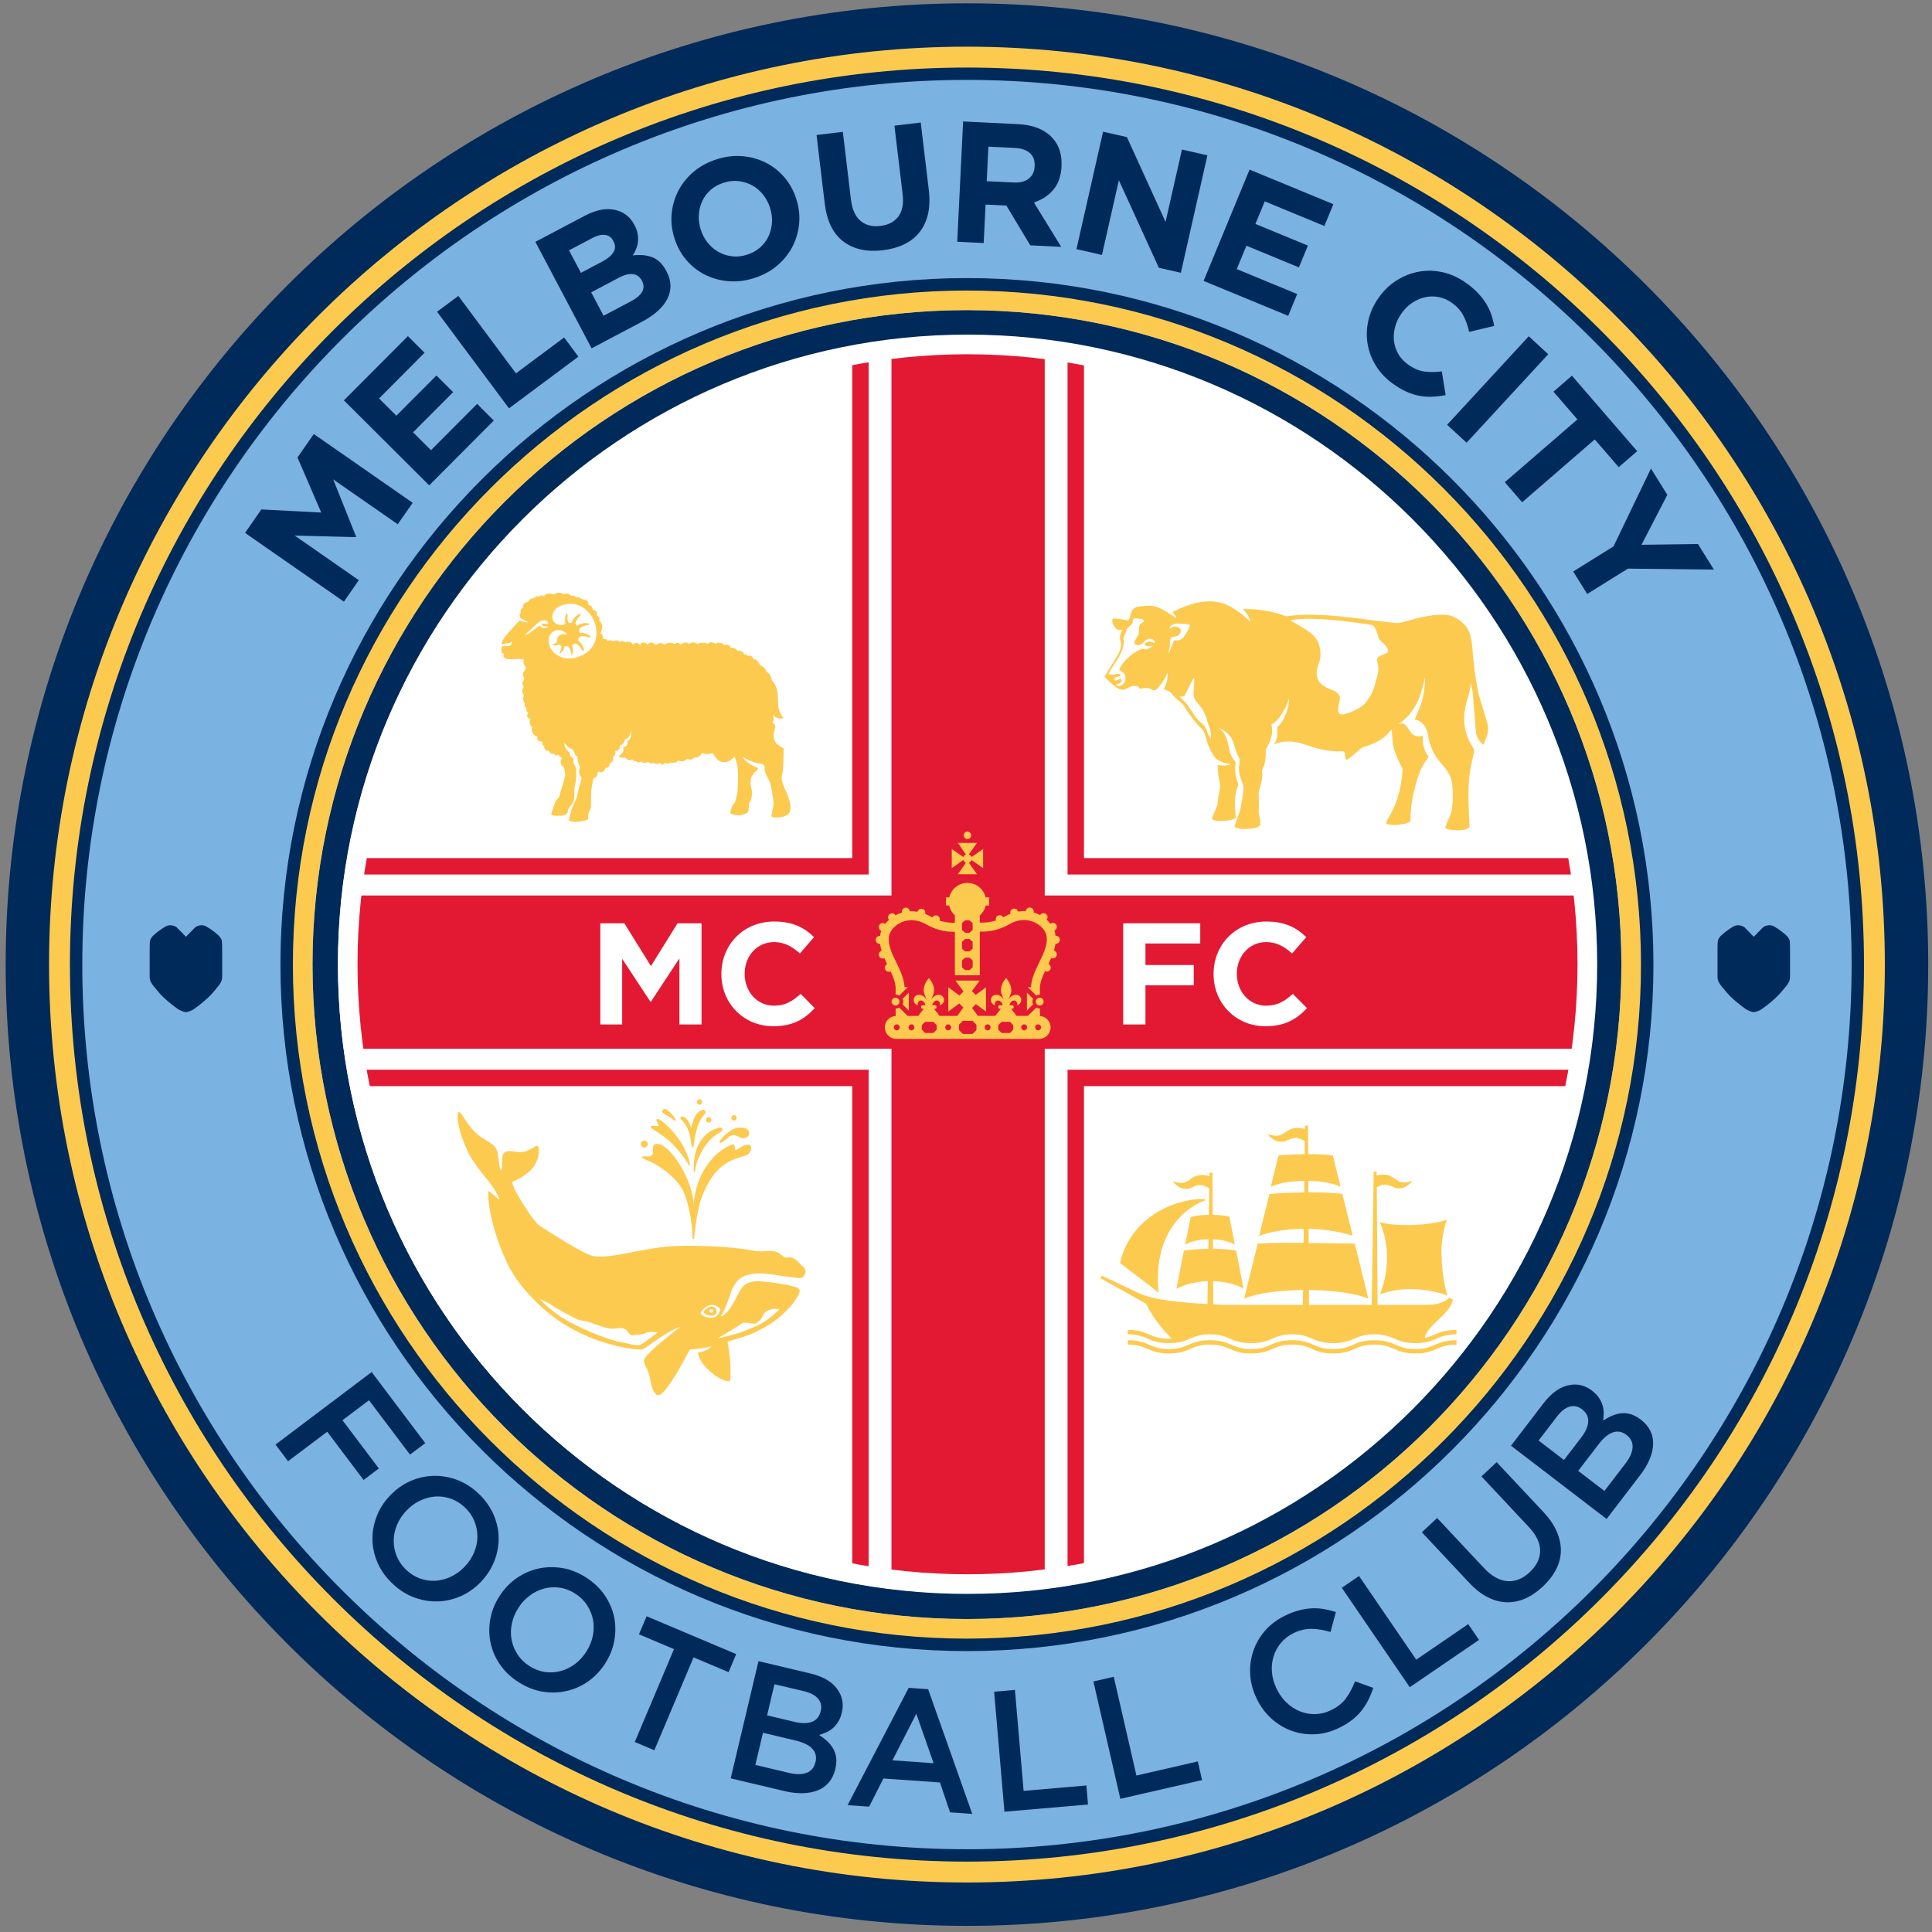 <svg height="316.228" viewBox="0 0 200 199.998" width="316.228" xmlns="http://www.w3.org/2000/svg" xmlns:xlink="http://www.w3.org/1999/xlink"><rect x="0" y="0" width="200" height="199.998" fill="#808080" stroke="none"/><clipPath id="a"><path d="m307.021 482.429h84.728v84.727h-84.728z"/></clipPath><g clip-path="url(#a)" transform="matrix(2.349 0 0 -2.349 -720.606 1332.589)"><path d="m0 0c0 22.583 18.307 40.89 40.89 40.89s40.889-18.307 40.889-40.89-18.306-40.889-40.889-40.889-40.89 18.306-40.89 40.889" fill="#7ab2e1" transform="translate(308.495 524.792)"/><path d="m0 0c-21.734 0-39.416-17.682-39.416-39.415 0-21.734 17.682-39.415 39.416-39.415 21.733 0 39.415 17.681 39.415 39.415 0 21.733-17.682 39.415-39.415 39.415m0-81.778c-23.36 0-42.364 19.004-42.364 42.363s19.004 42.363 42.364 42.363c23.359 0 42.363-19.004 42.363-42.363s-19.004-42.363-42.363-42.363" fill="#002a5a" transform="translate(349.385 564.207)"/><path d="m0 0c0 15.558 12.613 28.17 28.169 28.17 15.558 0 28.17-12.612 28.17-28.17 0-15.557-12.612-28.169-28.17-28.169-15.556 0-28.169 12.612-28.169 28.169" fill="#fff" fill-rule="evenodd" transform="translate(321.215 524.792)"/><path d="m0 0h-24.17v24.431h-6.754v-24.431h-24.05v-6.754h24.05v-23.433h6.754v23.433h24.17z" fill="#e31934" transform="translate(376.982 527.837)"/><path d="m0 0h-22.796v23.265h.724v-22.542l22.072 0z" fill="#e31934" transform="translate(376.614 528.762)"/><path d="m0 0h-22.473v.723h21.75v22.542h.723z" fill="#e31934" transform="translate(345.052 528.762)"/><path d="m0 0h-.723v22.528h22.916v-.723h-22.193z" fill="#e31934" transform="translate(354.541 497.63)"/><path d="m0 0h-.723v21.805h-21.992v.723h22.715z" fill="#e31934" transform="translate(345.052 497.63)"/><path d="m0 0c0-1.281.975-2.294 2.288-2.294.86 0 1.37.306 1.829.797l-.625.63c-.35-.318-.663-.522-1.173-.522-.764 0-1.293.637-1.293 1.402v.012c0 .765.541 1.389 1.293 1.389.447 0 .797-.191 1.141-.503l.624.72c-.414.408-.917.688-1.758.688-1.37 0-2.326-1.038-2.326-2.306zm-3.983 2.243h3.396v-.892h-2.415v-.949h2.129v-.893h-2.129v-1.727h-.981zm-17.708-2.243c0-1.281.975-2.294 2.287-2.294.861 0 1.371.306 1.829.797l-.624.63c-.351-.318-.663-.522-1.173-.522-.764 0-1.293.637-1.293 1.402v.012c0 .765.541 1.389 1.293 1.389.446 0 .797-.191 1.141-.503l.624.72c-.414.408-.917.688-1.759.688-1.369 0-2.325-1.038-2.325-2.306v-.013m-5.335 2.243h1.059l1.172-1.886 1.173 1.886h1.057v-4.461h-.975v2.913l-1.255-1.906h-.025l-1.243 1.887v-2.894h-.963z" fill="#fff" transform="translate(360.253 524.37)"/><path d="m0 0c-15.283 0-27.716-12.434-27.716-27.716 0-15.283 12.433-27.717 27.716-27.717s27.716 12.434 27.716 27.717c0 15.282-12.433 27.716-27.716 27.716m0-56.557c-15.902 0-28.84 12.938-28.84 28.841 0 15.902 12.938 28.84 28.84 28.84s28.839-12.938 28.839-28.84c0-15.903-12.937-28.841-28.839-28.841" fill="#002a5a" transform="translate(349.385 552.509)"/><path d="m0 0c-14.824 0-26.883-12.059-26.883-26.883 0-14.823 12.059-26.883 26.883-26.883 14.823 0 26.882 12.06 26.882 26.883 0 14.824-12.059 26.883-26.882 26.883m0-54.631c-15.3 0-27.749 12.447-27.749 27.748 0 15.3 12.449 27.749 27.749 27.749s27.749-12.449 27.749-27.749c0-15.301-12.449-27.748-27.749-27.748" fill="#fff" transform="translate(349.41 551.689)"/><path d="m0 0c-15.904 0-28.842-12.939-28.842-28.843s12.938-28.842 28.842-28.842 28.842 12.938 28.842 28.842-12.938 28.843-28.842 28.843m0-58.6c-16.408 0-29.756 13.349-29.756 29.757s13.348 29.757 29.756 29.757 29.757-13.349 29.757-29.757-13.349-29.757-29.757-29.757" fill="#fdca50" transform="translate(349.384 553.635)"/><path d="m0 0c-21.498 0-38.987-17.49-38.987-38.987 0-21.499 17.489-38.988 38.987-38.988s38.987 17.489 38.987 38.988c0 21.497-17.489 38.987-38.987 38.987m0-78.525c-21.801 0-39.537 17.737-39.537 39.538s17.736 39.537 39.537 39.537 39.536-17.736 39.536-39.537-17.735-39.538-39.536-39.538" fill="#002a5a" transform="translate(349.385 563.78)"/><path d="m0 0c-16.379 0-29.705-13.326-29.705-29.706 0-16.379 13.326-29.704 29.705-29.704s29.705 13.325 29.705 29.704c0 16.38-13.326 29.706-29.705 29.706m0-59.959c-16.682 0-30.254 13.572-30.254 30.253 0 16.683 13.572 30.255 30.254 30.255s30.254-13.572 30.254-30.255c0-16.681-13.572-30.253-30.254-30.253" fill="#002a5a" transform="translate(349.384 554.497)"/><path d="m0 0c-21.798 0-39.532-17.734-39.532-39.532s17.734-39.532 39.532-39.532 39.532 17.734 39.532 39.532-17.734 39.532-39.532 39.532m0-79.984c-22.305 0-40.452 18.147-40.452 40.452s18.147 40.452 40.452 40.452 40.451-18.147 40.451-40.452-18.146-40.452-40.451-40.452" fill="#fdca50" transform="translate(349.385 564.324)"/><path d="m0 0c.128-.348-.018-.659-.11-1.025-.092-.365-.275-.603-.403-.768-.127-.164-.521-.395-.896-.495-.395-.106-.311.239-.311.239s.02.146.045.273c.028.136.069.286-.091.421-.119.1-.277.142-.375.184-.274.117-.475.273-.524.59-.024.154.024.375.121.61.062.146.047.466.013.609-.083.347-.226.501-.464.684s-.841.512-.841.512.433.149 1.96.012c.704-.063 1.684-.219 1.684-.219s.146-.121.255-.577c.026-.104.339-.282.412-.52.074-.237-.603-.182-.475-.53m-7.345-3.418c-.014.049-.145.319-.145.319s-.023.248-.335.475c-.176.128-.516.745-.629.845-.114.098-.268.268-.268.268s.105-.039.222.007c.211.418.368.747.432.829.04-.397-.137-.785.097-1.065.309-.37.399-.539.473-.836.074-.296.209-.417.153-.842m-1.666 4.254c-.089-.3-.2-.481-.2-.481s.077.276.08.485c.005.2.046.253.046.253s.195.028.258.053c.101.039.135.098.151.137.017.039.046.154-.025.203-.026.018-.085.069-.184.078-.116.011-.276-.098-.276-.098.033.177.243.229.301.229.059 0 .601-.006.601-.071 0-.125-.235-.539-.402-.637-.168-.098-.286.067-.35-.151m-.849.017c-.15.071-.22.045-.269.029-.047-.017-.102-.063-.133-.104-.013-.017.089-.081.154-.087.045-.004.096.013.129.024.032.011.056-.009.056-.009-.002-.012.013-.033-.099-.085-.061-.028-.18-.108-.301-.04-.032.019-.275-.105-.333-.14-.222-.137-.496-.403-.564-.512-.001-.002.001.002.002.004-.074-.104-.131-.195-.143-.249-.015-.063.211-.151.236-.227.088-.261-.006-.484-.278-.515-.022-.003-.071.025-.13.066.101-.002.303.084.262.213-.037.119-.317-.174-.306.055.004.068.294.089.272.133-.021.043-.057.063-.077.066-.147.02-.202-.05-.326-.027-.067.013-.113.017-.145.015.117.232.457.744.473.773.374.683.096.697.254.968.031.054.057.162.086.222.077.164.183.155.246.272.024.044.01.138.036.181.055.096.216.015.312.025.096.011.156-.045.166-.091.01-.044-.055-.065-.141-.121-.085-.055-.085-.246-.085-.357s-.01-.116-.066-.217c-.033-.059-.067-.092-.109-.173-.091-.244.192-.215.244-.181.051.034.094.054.141.11.046.056.105.103.159.123s.08.032.154.023c.075-.009.154-.042.178-.122.015-.055-.015-.065-.055-.045m14.669-3.396c-.097.35-.329 1.025-.375 1.272-.289 1.542-.179 2.053-.372 2.573-.086.231-.331.521-.621.648-.065.039-.123.065-.167.079-.57.191-1.711-.147-1.944-.217-.388-.117-.408-.108-.834-.059-.74.084-1.922.263-2.722.305-.946.051-1.242.026-1.786-.042-.646.238-1.232.33-1.887.314-.042-.002.262-.262.313-.543-.045-.001-.345.34-.719.552-.451.3-1.196.625-2.689-.119-.068-.033.192-.238.121-.277-.028.018-.355.234-.382.252-.297.192-.575.333-1.007.274-.281-.038-.542.028-.624-.463-.009-.054-.041-.106-.086-.171-.148.024-.516.083-.577.083-.076 0-.162.017-.119-.17s.179-.315.255-.332c.054-.012.136.001.181.01-.008-.015-.015-.028-.023-.044-.228-.461.114-.446-.128-.97-.107-.23-.657-1.038-.626-1.069.121-.121.246-.268.447-.411.135-.094.195-.16.382-.149.116.007.239.128.406.159.093.006.25.038.3-.113.015-.046.303.125.575-.062.096-.066.2.046.297.161.16.188.273.378.35.596.01.03.061-.361-.153-.712.126-.078.269-.104.332-.186.276-.364.396-.285.642-.695.113-.189.463-.666.693-.87.177-.157.136-.391.366-.902.085-.191.195-.353.281-.429.011-.01.227-.189.66-.23-.211-.116-.607-.023-.605-.049.014-.188.021-.49.085-.707.086-.295-.074-.602-.086-1.003-.003-.078-.252-.61-.245-.64.042-.195 1.06-.096 1.047.052-.115 1.305.112 1.229.103 1.475-.092.276-.159.453-.109.968-.477.477-.118.99-.756 1.518.817-.408.603-.807.892-1.3.111-.188-.036-.351.025-.701.04-.235.152-.448.181-.568.038-.162-.081-.762-.149-1.119-.059-.121-.167-.41-.24-.665.081-.213 1.084-.116 1.128.049.051.191-.098.449-.06.725.015.112-.026.713.017.833.186.533.124.745.124.807 0 .179.187.205.165.968.094.174.381.589.248 1.109.323.102.763.916.773 1.174.034-.272-.133-.968-.511-1.293.003-.37.018-.531-.153-.765 1.132.442 1.54-.366 3.046-.303.177-.044.019-.27.169-.382.426.277.54.515.775.583.8.229 1.029.57 1.204.765.064-.612-.051-.701.484-1.748-.115-1.563-.589-1.973-.729-2.382.006-.121.768-.117 1.074.068-.013.664.121 1.248.261 1.746.23.817.475.953.534 1.099.017.042-.17.155-.242.58-.02.117-.009.24-.014.376-.117-.08-.303-.063-.452.051-.176.136-.225.516-.553.469-.001-.001-.001 0-.002 0-.031-.009-.062-.019-.093-.029.053.034.106.068.161.1.104.077.399.32.63.733.276.495.408 1.251.408 1.251s.047-.713-.281-1.48c-.125-.293-.163-.372-.172-.39.307-.065.448-.31.47-.35.17-.315.061-.365.264-.893.255-.664.638-.794.842-1.302.153-.383.113-1.257.034-1.561-.051-.195-.196-.4-.264-.672.013-.108.953-.21 1.072.051-.051.93-.063 1.39-.034 1.927.042.808.299 1.388.213 1.514-.766 1.114-.262 2.104-.179 2.514.025.126.046.246.065.363.036-.165.064-.312.074-.421.049-.523.11-1.403.141-1.737s.329-.56.329-.56.105.242.17.459.057.301-.039.65" fill="#fdca50" transform="translate(367.466 538.126)"/><g fill="#002a5a"><path d="m0 0 .719 1.033 2.639-.137-1.046 2.428.719 1.033 4.357-3.032-.658-.945-2.845 1.978 1.008-2.521-.017-.024-2.687.068 2.826-1.966-.658-.946z" transform="translate(317.57 543.817)"/><path d="m0 0 2.821 2.83.735-.733-2.007-2.014.763-.76 1.766 1.772.736-.733-1.766-1.772.789-.787 2.034 2.041.735-.734-2.847-2.857z" transform="translate(321.927 549.658)"/><path d="m0 0 .937.697 2.539-3.412 2.123 1.58.629-.845-3.059-2.277z" transform="translate(326.033 553.563)"/><path d="m0 0c.228.121.385.256.471.408.086.151.083.314-.009.488l-.007.013c-.083.156-.209.249-.378.276-.169.029-.388-.028-.656-.17l-1.193-.631.545-1.032zm-1.273 1.746c.228.12.388.255.48.404.094.149.094.311.002.485l-.007.013c-.082.156-.204.246-.364.267s-.349-.026-.568-.142l-1.02-.538.525-.992zm-2.96.863 2.175 1.148c.54.286 1.021.363 1.444.232.328-.102.575-.311.743-.628l.007-.014c.071-.134.116-.261.138-.382.021-.12.025-.236.013-.348-.011-.112-.037-.219-.078-.32-.04-.101-.091-.197-.151-.286.325.041.613.014.862-.081.249-.094.456-.298.621-.61l.007-.014c.114-.214.171-.424.174-.628.002-.205-.046-.401-.143-.59-.097-.188-.24-.366-.428-.535-.188-.168-.413-.321-.677-.46l-2.229-1.177z" transform="translate(334.598 554.034)"/><path d="m0 0c.222.069.414.175.577.316.162.141.286.305.374.491.087.187.138.386.153.601.015.213-.012.429-.08.646l-.004.014c-.069.217-.171.41-.306.58-.135.169-.294.305-.477.407-.183.101-.382.164-.596.19-.214.025-.433.003-.655-.067-.226-.071-.42-.177-.58-.317-.159-.14-.283-.304-.37-.49-.088-.186-.139-.386-.153-.6-.016-.215.011-.43.079-.647l.005-.015c.068-.216.17-.41.305-.579s.294-.305.477-.406c.183-.102.381-.166.593-.192s.431-.003.658.068m.308-1.032c-.39-.122-.771-.167-1.142-.132-.371.034-.713.131-1.025.29s-.584.376-.816.65c-.232.274-.405.592-.518.954l-.005.014c-.113.362-.152.722-.116 1.08s.135.694.299 1.008.389.591.676.832.626.423 1.017.546.771.167 1.143.132c.371-.034.712-.131 1.024-.29.313-.159.585-.376.817-.65.231-.274.404-.592.518-.953l.004-.015c.114-.361.153-.722.116-1.08-.035-.358-.135-.694-.299-1.008-.164-.313-.389-.591-.676-.832s-.626-.423-1.017-.546" transform="translate(339.687 556.074)"/><path d="m0 0c-.708-.084-1.288.045-1.741.388-.454.342-.727.903-.82 1.681l-.36 3.011 1.159.139.357-2.982c.051-.431.19-.744.417-.938.227-.195.519-.271.875-.228.357.043.623.181.798.416.176.235.238.563.188.984l-.361 3.019 1.159.139.356-2.974c.047-.402.035-.757-.037-1.066-.073-.308-.197-.574-.375-.796-.176-.223-.402-.4-.676-.532-.275-.132-.588-.219-.939-.261" transform="translate(345.677 556.272)"/><path d="m0 0c.288-.014.512.043.673.172.16.129.246.307.257.534l.001.015c.012.252-.059.446-.214.58-.156.134-.377.208-.665.222l-1.159.057-.074-1.522zm-2.222 2.69 2.424-.119c.671-.033 1.177-.237 1.518-.613.288-.318.42-.729.395-1.234v-.015c-.021-.43-.143-.774-.366-1.034-.223-.259-.506-.444-.851-.554l1.203-1.957-1.363.067-1.053 1.752-.015.001-.901.044-.084-1.696-1.166.057z" transform="translate(351.437 559.258)"/><path d="m0 0 1.05-.238 1.704-3.736.722 3.187 1.123-.254-1.171-5.177-.969.22-1.762 3.858-.745-3.291-1.124.255z" transform="translate(355.383 561.497)"/><path d="m0 0 3.693-1.525-.396-.96-2.628 1.085-.411-.995 2.313-.955-.397-.96-2.312.955-.426-1.03 2.663-1.1-.396-.96-3.728 1.539z" transform="translate(361.839 559.827)"/><path d="m0 0c-.316.227-.569.495-.757.805-.189.309-.31.634-.364.975-.054.34-.039.686.044 1.037.084.35.236.68.457.987l.009.013c.221.308.483.556.787.746.304.189.628.315.97.377.344.062.695.053 1.054-.028.359-.08.705-.24 1.037-.479.201-.144.374-.292.516-.445.143-.152.262-.306.356-.46.094-.155.169-.315.225-.479.056-.165.098-.332.126-.501l-1.103-.263c-.059.273-.145.515-.258.726-.113.212-.278.395-.496.552-.18.129-.372.214-.577.255-.204.041-.405.04-.605-.004-.199-.044-.388-.124-.566-.242s-.333-.27-.466-.455l-.009-.012c-.132-.185-.226-.382-.283-.59-.056-.208-.074-.413-.053-.615.02-.201.081-.393.184-.575.102-.183.246-.34.43-.472.247-.177.488-.282.723-.314.235-.031.493-.03.773.005l.167-1.043c-.197-.04-.389-.064-.575-.072-.187-.009-.376.003-.566.037s-.382.094-.576.18c-.193.086-.395.204-.604.354" transform="translate(368.158 550.389)"/><path d="m0 0 .858-.792-3.599-3.9-.858.791z" transform="translate(374.144 552.482)"/><path d="m0 0-1.057 1.221.815.705 2.876-3.327-.814-.704-1.056 1.222-3.2-2.768-.764.883z" transform="translate(376.288 548.818)"/><path d="m0 0 1.65 3.431.722-1.158-1.139-2.202 2.49.033.701-1.126-3.787.043-1.796-1.118-.617.991z" transform="translate(377.878 543.221)"/><path d="m0 0 2.362-3.132-.672-.507-1.808 2.397-1.168-.881 1.603-2.126-.672-.507-1.603 2.126-1.726-1.3-.553.734z" transform="translate(323.15 506.835)"/><path d="m0 0c.189-.179.397-.307.623-.386.226-.077.453-.108.682-.092s.454.077.674.182.419.251.596.438l.01.011c.177.187.313.395.408.622.094.227.142.457.144.688.001.231-.043.46-.134.685-.09.225-.23.426-.419.605s-.397.308-.623.386-.454.109-.683.093c-.229-.017-.453-.077-.673-.182-.221-.106-.419-.251-.596-.439l-.011-.01c-.177-.188-.313-.395-.406-.622-.095-.228-.143-.457-.145-.689-.002-.231.043-.459.133-.684.091-.225.231-.427.42-.606m-.6-.611c-.296.279-.517.587-.662.924-.146.336-.222.677-.227 1.023-.005.345.057.686.186 1.019.128.334.321.637.579.908l.01.011c.257.272.549.482.875.629s.665.227 1.015.239c.352.013.7-.044 1.045-.169.346-.125.667-.328.963-.608s.517-.588.662-.924c.146-.336.222-.677.227-1.023s-.057-.686-.186-1.02c-.129-.333-.322-.636-.579-.908l-.01-.011c-.257-.272-.549-.481-.875-.628s-.665-.227-1.016-.24c-.351-.012-.699.044-1.045.17-.345.125-.666.327-.962.608" transform="translate(324.674 498.117)"/><path d="m0 0c.219-.14.447-.228.685-.262.236-.034.465-.021.687.038s.431.161.628.305c.196.145.363.326.502.543l.008.013c.139.217.233.446.283.688.05.24.054.475.012.703-.041.227-.129.443-.26.646-.131.205-.306.376-.526.516-.219.141-.448.228-.684.262-.237.034-.466.022-.688-.038-.222-.059-.431-.161-.627-.305-.197-.144-.364-.325-.503-.543l-.008-.013c-.139-.217-.233-.446-.283-.687s-.054-.476-.012-.703c.042-.228.128-.444.26-.647.131-.204.307-.376.526-.516m-.473-.714c-.344.219-.619.48-.826.783-.206.303-.344.623-.414.962-.071.339-.074.684-.01 1.036.063.353.196.686.397 1.001l.009.013c.201.315.447.576.74.782s.61.348.953.427c.342.077.695.088 1.058.03.362-.058.716-.196 1.059-.416.343-.219.618-.48.825-.783.206-.302.345-.623.415-.961.07-.339.073-.685.01-1.036-.064-.353-.197-.687-.398-1.002l-.008-.013c-.202-.315-.448-.576-.741-.782-.292-.206-.61-.347-.952-.426-.343-.078-.695-.089-1.058-.031s-.716.197-1.059.416" transform="translate(330.102 493.88)"/><path d="m0 0-1.543.652.336.796 3.948-1.667-.336-.796-1.543.651-1.728-4.093-.862.364z" transform="translate(336.474 494.625)"/><path d="m0 0c.293-.069.54-.068.744.006.203.075.332.229.388.466l.004.014c.049.207.01.386-.116.538-.127.152-.336.263-.629.333l-1.295.306-.325-1.372zm-.254-2.246c.307-.073.563-.071.766.005.204.076.334.233.39.469l.004.014c.052.221.006.413-.139.575-.144.161-.395.284-.751.368l-1.427.339-.336-1.416zm-1.354 4.926 2.3-.546c.591-.14 1.002-.398 1.232-.775.175-.286.222-.598.142-.937l-.004-.015c-.037-.158-.091-.292-.16-.403-.07-.11-.149-.203-.236-.279-.087-.075-.183-.136-.29-.184-.106-.048-.211-.085-.314-.112.137-.09.26-.185.367-.286s.194-.211.261-.331c.066-.12.109-.252.126-.396s.005-.305-.038-.482l-.003-.015c-.055-.231-.149-.425-.281-.58-.132-.156-.295-.273-.49-.351-.194-.079-.415-.121-.664-.127-.25-.006-.516.025-.799.092l-2.374.563z" transform="translate(341.806 491.414)"/><path d="m0 0-.762 2.182-1.052-2.054zm-1.097 3.323.857-.061 1.943-5.495-.978.069-.445 1.316-2.491.175-.631-1.24-.948.066z" transform="translate(347.915 489.596)"/><path d="m0 0 .917.079.383-4.45 2.766.239.072-.839-3.683-.317z" transform="translate(350.582 492.748)"/><path d="m0 0 .897.206.999-4.352 2.706.621.188-.821-3.603-.826z" transform="translate(354.957 493.2)"/><path d="m0 0c-.349-.167-.702-.258-1.058-.272s-.695.038-1.018.155-.618.296-.886.538c-.267.241-.483.533-.647.875l-.007.014c-.164.341-.257.69-.279 1.047-.022.356.022.7.133 1.031s.285.633.522.906.536.497.899.672c.218.104.425.181.622.23.196.05.386.078.567.083.181.006.357-.006.528-.036.17-.031.339-.074.504-.128l-.238-.88c-.276.086-.547.133-.812.14-.266.007-.535-.055-.807-.185-.227-.109-.415-.254-.565-.435-.15-.182-.259-.383-.326-.603-.068-.22-.091-.451-.069-.693.021-.242.087-.479.199-.712l.007-.013c.111-.232.255-.434.432-.604.176-.171.372-.3.587-.387.215-.088.44-.13.675-.126.236.004.467.059.694.169.29.139.512.314.667.526s.289.462.401.751l.8-.289c-.059-.191-.131-.369-.216-.536-.084-.167-.185-.324-.303-.474-.118-.149-.26-.287-.425-.414s-.359-.244-.581-.35" transform="translate(365.763 491.144)"/><path d="m0 0 .76.52 2.52-3.687 2.292 1.567.475-.695-3.052-2.086z" transform="translate(365.904 497.327)"/><path d="m0 0c-.25-.234-.509-.409-.778-.526-.269-.118-.543-.171-.821-.162s-.555.084-.831.225c-.275.139-.545.349-.807.63l-2.09 2.229.672.629 2.063-2.202c.339-.361.683-.554 1.033-.58s.678.105.984.393c.303.283.456.597.46.94s-.162.694-.497 1.052l-2.089 2.229.671.63 2.058-2.197c.271-.288.468-.577.593-.869.125-.291.184-.577.178-.856-.007-.28-.079-.552-.215-.815-.136-.262-.331-.512-.584-.75" transform="translate(374.759 497.378)"/><path d="m0 0c.192.251.295.485.308.702.014.217-.076.399-.268.547l-.012.009c-.181.138-.374.174-.581.108s-.421-.244-.644-.535l-.892-1.164 1.156-.885zm-1.947 1.149c.183.239.283.466.298.681.015.216-.073.398-.266.545l-.012.009c-.168.129-.348.168-.538.114-.191-.053-.377-.199-.56-.437l-.809-1.057 1.119-.858zm-3.103-.373 1.438 1.877c.369.482.773.751 1.211.808.332.043.636-.042.913-.254l.012-.009c.129-.098.229-.202.301-.311.073-.109.126-.219.159-.329.034-.11.05-.224.05-.34s-.008-.227-.026-.333c.139.089.276.162.411.218.136.057.272.091.409.104.136.011.274-.004.412-.047.139-.044.281-.121.426-.231l.011-.009c.189-.145.327-.309.415-.494.089-.184.129-.381.121-.59-.007-.21-.059-.429-.156-.659-.096-.23-.233-.46-.41-.691l-1.484-1.938z" transform="translate(378.411 502.813)"/></g><path d="m0 0c-.076.019-.095.101-.087.108.017.016.129.006.283-.027.023-.005-.005.086-.027.11-.065.078-.188.071-.252.056-.083-.021-.178-.102-.258-.181-.079-.08-.459-.417-.459-.417s-.013-.089.266.112c.186.135.276.211.319.238.039.025.083-.016.083-.016s.1-.122.242-.051c.083.042.063.066.048.07-.026.01-.05-.03-.158-.002m2.199.27c-.242.501-.804.93-1.496.608-.345-.162-.355-.483-.296-.622.081-.194.346-.213.428-.203.07.008.088.032.125.049-.025.095-.029.177-.007.303.014.078.055.156.085.149.022-.006.024-.023.014-.09-.007-.051-.008-.106-.004-.161.005-.076.031-.158.097-.158.001 0 .003-.001.005-.001.025-.001.047-.004.07-.008.043.11.097.196.207.305.069.068.167.118.192.088.017-.021.008-.04-.05-.1-.043-.046-.083-.1-.118-.158-.05-.08-.074-.182-.006-.246.004-.004.006-.007.008-.011.099.062.192.098.344.12.096.013.204-.005.206-.043.003-.027-.017-.037-.099-.052-.062-.01-.127-.03-.19-.056-.087-.034-.166-.102-.151-.195.002-.005.001-.01 0-.015.007-.021.011-.042.014-.063.103.005.197-.01.328-.057.091-.034.178-.1.162-.136-.011-.024-.033-.024-.112.002-.059.02-.126.032-.193.04-.08.008-.166-.007-.208-.067-.013-.038-.03-.072-.051-.104.088-.07.153-.147.222-.28.045-.086.064-.193.029-.209-.025-.01-.041.004-.081.077-.031.055-.072.109-.117.16-.062.07-.153.123-.234.077-.005-.004-.011-.005-.016-.006-.008-.005-.017-.01-.026-.014-.022-.01-.03-.02-.055-.029.036-.068.05-.108.065-.213.011-.081-.012-.204-.045-.206-.023-.002-.031.015-.042.084-.01.053-.027.107-.047.16-.025.064-.071.122-.133.129-.044-.006-.064-.012-.106-.009-.009-.072-.023-.11-.073-.193-.033-.055-.116-.121-.137-.107-.015.011-.012.024.015.072.02.037.036.078.05.121.017.058.015.126-.036.156-.03.016-.036.016-.058.042-.042-.028-.075-.045-.143-.052-.064-.006-.141.009-.145.028-.003.014.005.027.045.039.031.01.061.024.092.041.041.023.071.062.066.112-.027.207.227.348.406.252.023-.013.05-.016.015.03-.079.105-.265.233-.501.152-.259-.089-.373-.377-.244-.713.098-.257.612-.753 1.398-.386.786.366.728 1.161.532 1.567m8.526-7.652c.056-.115.152-.491.152-.554 0-.064-.006-.277-.104-.35-.17-.13-.387-.151-.541-.146-.118.004-.165.008-.188.04s.011.115.011.115l.035.209s.055.201.029.414c-.01.092-.038.141-.054.307-.016.167-.072.43-.135.55-.064.119-.206.368-.195.51.019.243-.156.212-.28.237-.29.058-.701.289-.701.289s.166-.293.689-.494c.01-.049-.063-.156-.182-.206-.004-.165-.079-.034-.127-.257-.048-.222-.002-.341.04-.509s-.056-.47-.056-.47-.026-.047-.066-.095.016-.365-.073-.421c-.392-.247-.76-.037-.76-.037s.042.211.072.291c.029.08.129.145.166.286.038.141.082.345.088.446.041.649.011.893-.008 1.059-.018.166-.127.405-.127.405s-.12-.102-.161-.131c-.513-.357-.794.298-.794.298s-.193-.046-.241-.046-.161.015-.243.053c-.012-.051-.073-.122-.14-.163-.06-.036-.106-.036-.211-.044-.079-.113-.181-.085-.331-.052-.02-.066-.088-.095-.153-.109-.063-.014-.131.014-.218.029-.124-.153-.328-.073-.328-.073s-.08-.123-.226-.021c-.043-.051-.156-.134-.261-.008-.081-.065-.203-.043-.266.013-.091-.078-.178-.02-.229.045-.153-.116-.335-.036-.284.029-.146-.13-.248-.014-.248-.014s-.094-.015-.196.109c.065-.079-.225-.099-.255.044-.283-.015-.319.086-.319.086s.306.151.181.384c.265.023.206.261.206.261s.106.063.143.187-.013.243-.013.243-.007-.29-.244-.348c-.037-.235-.219-.275-.219-.275s.034-.208-.209-.247c.055-.158-.105-.257-.105-.257s.058-.093-.031-.204c-.045-.056-.112-.067-.112-.067s.028-.085-.055-.172c-.031-.032-.12-.036-.12-.036s-.003-.062-.054-.073c-.003-.069-.05-.098-.127-.116-.063-.015-.137.039-.137.039l-.008-.032-.04-.056s.03-.175-.145-.199c-.047-.007-.062-.238-.102-.414-.04-.175-.026-.707-.033-.859-.007-.151-.16-.233-.116-.523.011-.076-.404-.143-.503-.145-.404-.007-.356.115-.356.115s.056.171.098.351c.042.179.19.468.231.56s.107.461.154.605c.048.143.088.262.08.334-.13.093-.137.357-.049.471-.083.035-.147.292-.131.439-.047.024-.16.093-.138.217-.046.004-.085.05-.063.121-.144-.042-.391.285-.391.285s.03-.35.243-.42c.017-.191.065-.238.168-.271-.041-.137.053-.357.125-.435-.029-.149.047-.411-.067-.797-.024-.084-.004-.485-.05-.633-.047-.147-.127-.227-.201-.324-.073-.096-.026-.161-.093-.257-.068-.096-.331-.086-.418-.09-.304-.015-.271.112-.271.112s.131.356.175.487c.045.131.179.182.188.277s.097.333.145.5c.047.167.112.406.112.454 0 .047-.065.318-.065.318s-.099.027-.135.159c-.038.142.047.213.047.213l-.03.073s-.046-.022-.087.027c-.016.019-.017.069-.017.069s-.157-.08-.2.046c-.054-.029-.212.018-.223.108-.06.02-.235.033-.224.229-.119.022-.079.199-.079.199s-.088-.008-.168.032c-.079.039-.055.183-.055.183s-.139.044-.215.167c-.053.086-.016.263-.016.263s-.082.039-.104.147c-.017.088.022.207.022.207s-.103.022-.131.109c-.019.061.04.164.04.164s-.051.032-.078.092c-.019.042.006.103.006.103s-.049.022-.082.104c-.016.04.011.109.011.109s-.087.085-.087.212c0 .073.063.107.025.172-.146.25.057.306-.01.386-.126.15.101.283.034.371-.146.188.082.345.074.409-.007.063-.088.157-.094.24-.004.063-.008.109.007.146-.023-.011-.054.045-.328.017-.103-.01-.322-.01-.437.014-.022.004-.067.013-.107.063-.019.022-.039.12 0 .138-.019-.006.048.027.035.027s-.13-.035-.148.13c-.013.121.018.161.018.161s.032.067.167.037c.073-.015.159.001.219.044.09.062.057.164.057.164s-.038-.053-.127-.073c-.061-.014-.127-.006-.215-.033-.034-.011-.087-.053-.094-.017-.007.039-.024.095.088.27.111.175.692.778.692.778s.221-.099.394-.083c-.073.03-.221.107-.352.182-.039.047-.042.088-.042.14 0 .081.055.089.055.089s-.039.054.004.152c.029.065.094.094.094.094s-.02.112.054.176c.074.065.159.064.159.064s.034.092.11.131c.077.038.169.036.169.036s.014.055.078.076c.09.029.133-.021.133-.021s0 .054.097.065c.08.008.114-.033.114-.033s.061.093.183.112c.162.025.256-.036.256-.036s.132.094.26.078c.134-.017.177-.071.177-.071s.073.051.191.025c.076-.016.134-.093.134-.093s.057.025.116.006c.07-.024.114-.079.114-.079s.067.026.106.016c.083-.02.099-.079.099-.079s.08.031.102-.043c.038.008.1.008.137-.013.119-.072.083-.202.083-.202s.072-.017.119-.054c.084-.065.071-.163.071-.163s.091-.006.146-.07c.08-.095.037-.193.037-.193s.094-.032.119-.095c.026-.066-.023-.112-.023-.112s.108-.069.138-.229c.036-.195-.083-.324-.083-.324s.048-.029.091-.089c.044-.059.053-.186.053-.186s.057.022.095.009c.053-.019.072-.088.072-.088s.076.043.139.031c.094-.019.147-.05.147-.05s.077.077.175.036c.04-.017.096-.063.096-.063s.133.109.249-.021c.049.05.149.047.218.019.076-.031.09-.132.09-.132s.06.086.162.095c.08.008.178-.105.178-.105s0 .121.148.121c.135 0 .149-.108.149-.108s.094.123.189.108c.101-.016.216-.108.216-.108s.111.085.183.085c.071 0 .196-.066.196-.066s.084.06.139.073c.156.037.266-.046.266-.046s.072.04.112.044c.126.01.212-.075.212-.075s.049.07.127.089c.116.029.243-.063.243-.063s.009.06.139.073c.111.011.196-.073.196-.073s.064.049.215.059c.159.012.248-.051.248-.051s.078.079.157.071c.143-.012.185-.079.185-.079s.072.081.19.059c.151-.027.192-.106.192-.106s.072.049.184.002c.082-.035.103-.121.103-.121s.087.008.159-.017c.071-.023.151-.111.151-.111s.088.008.167-.024c.08-.031.112-.135.112-.135s.11-.005.159-.064c.089.022.192.013.255-.143.169.025.27-.27.302-.286.031-.016.197-.041.262-.262.012-.042.185-.044.229-.349.005-.036.226-.228.262-.566.041-.392.021-.487.043-.668.022-.182.16-.388.226-.474-.232-.071-.48.122-.48.122s.089-.149.033-.229c-.116-.163.11-.084.077-.311-.007-.05-.053-.204-.059-.27-.023-.252.048-.334.105-.41.088-.118.328-.236.328-.236s0-.979-.071-1.178c-.072-.198.082-.526.222-.815" fill="#fdca50" transform="translate(330.733 539.707)"/><path d="m0 0s.348.358.4.41.284.162.493.043c.209-.118.536-.367.608-.475s.094-.104.094-.528v-1.148c0-.144.01-.256-.184-.493-.194-.238-.291-.36-.493-.544-.201-.183-.489-.403-.561-.45-.072-.046-.245-.136-.357-.136h-.008c-.111 0-.284.09-.356.136-.072.047-.36.267-.561.45-.202.184-.299.306-.493.544-.194.237-.184.349-.184.493v1.148c0 .424.022.42.094.528s.399.357.608.475c.209.119.44.009.493-.043.052-.052.401-.41.401-.41z" fill="#002a5a" transform="translate(384.063 526.02)"/><path d="m0 0s.348.358.4.41.284.162.493.043c.209-.118.536-.367.608-.475s.093-.104.093-.528v-1.148c0-.144.011-.256-.183-.493-.194-.238-.291-.36-.493-.544-.201-.183-.489-.403-.561-.45-.072-.046-.245-.136-.357-.136h-.008c-.111 0-.284.09-.356.136-.072.047-.36.267-.562.45-.201.184-.298.306-.492.544-.194.237-.184.349-.184.493v1.148c0 .424.022.42.094.528s.399.357.608.475c.209.119.44.009.493-.043.052-.052.401-.41.401-.41z" fill="#002a5a" transform="translate(314.969 526.02)"/><path d="m0 0c-.433 0-.644.091-.867.187-.232.099-.471.202-.944.202s-.712-.103-.943-.202c-.224-.096-.435-.187-.867-.187-.433 0-.644.091-.868.187-.231.099-.47.202-.943.202s-.713-.103-.944-.202c-.223-.096-.434-.187-.867-.187s-.643.091-.867.187c-.231.099-.47.202-.943.202s-.712-.103-.944-.202c-.222-.096-.434-.187-.866-.187-.433 0-.644.091-.867.187-.232.099-.471.202-.944.202v-.194c.433 0 .644-.091.867-.187.232-.1.471-.203.944-.203.472 0 .712.103.943.203.223.096.434.187.867.187s.643-.091.867-.187c.231-.1.471-.203.943-.203.473 0 .713.103.944.203.223.096.434.187.867.187s.644-.091.867-.187c.232-.1.471-.203.944-.203.472 0 .712.103.943.203.224.096.435.187.867.187.433 0 .644-.091.867-.187.232-.1.471-.203.944-.203s.713.103.944.203c.223.096.434.187.867.187v.194c-.473 0-.712-.103-.944-.202-.223-.096-.435-.187-.867-.187m.867.642c-.136-.059-.268-.115-.449-.15.037.502 1.164 1.086 1.232 1.691-.082.041-.153.08-.153.08s-.257-.318-1.017-.318c-.565 0-1.318 0-2.148 0l-.033 5.178c.089.056.255.142.413.121.302-.039.305-.174.601-.165.321.008.555.339.555.339s-.272-.109-.497-.065c-.181.037-.364.261-.596.313-.213.048-.396.007-.48-.019l-.001.173h-.132l-.089-5.875h-2.764l-.003.658c.957-.01 2.029-.129 2.62-.383l-.599 2.43c-.305-.004-1.146.016-2.031.026l-.003.625c.722-.014 1.504-.155 1.944-.311l-.456 1.848c-.416.051-.961.068-1.496.066l-.002.504c.518-.007 1.002-.068 1.42-.254l-.34 1.379c-.288.042-.69.056-1.087.055l-.006 1.259h-.136l-.002-.151c-.062.022-.272.083-.524.028-.24-.052-.428-.277-.616-.313-.232-.045-.513.065-.513.065s.242-.33.573-.34c.306-.008.31.126.621.165.179.023.372-.084.453-.136l-.007-.578c-.501-.006-.968-.033-1.153-.057l-.341-1.38c.434.195.94.254 1.481.259l-.006-.506c-.624-.008-1.211-.038-1.533-.069l-.455-1.849c.457.189 1.239.307 1.969.317l-.007-.623c-.791.008-1.582.004-2.024-.034l-.6-2.431c.575.261 1.635.38 2.599.389l-.007-.658c-1.901 0-3.481 0-3.481 0-.139.008-.298.017-.467.026l-.007 1.023c.501-.019 1.024-.14 1.34-.334l-.326 1.679c-.278.054-.649.077-1.023.079l-.003.418c.353-.012.683-.074.969-.235l-.242 1.236c-.211.046-.471.072-.733.078l-.013 1.856h-.131l-.003-.158c-.012.005-.242.097-.524.034-.233-.052-.416-.277-.598-.313-.224-.046-.497.065-.497.065s.235-.331.555-.34c.297-.009.3.126.601.165.189.025.39-.102.455-.147l-.017-1.16c-.304-.004-.596-.037-.801-.106l-.242-1.214c.3.171.651.234 1.027.241l-.007-.422c-.423-.006-.828-.038-1.078-.081l-.327-1.679c.368.187.874.323 1.384.339l-.016-1.01c-.995.055-2.3.15-2.998.467l-1.669.788-.039-.125 1.994-1.111c.435-.862.786-1.14 1.125-1.546-.036-.001-.073-.003-.113-.003-.433 0-.644.091-.867.187-.232.099-.471.202-.944.202v-.194c.433 0 .644-.091.867-.187.231-.1.471-.202.944-.202.472 0 .712.102.943.202.223.096.434.187.867.187s.643-.091.867-.187c.231-.1.471-.202.943-.202.473 0 .713.102.944.202.223.096.434.187.867.187s.644-.091.867-.187c.232-.1.471-.202.943-.202.473 0 .713.102.944.202.224.096.435.187.867.187s.644-.091.867-.187c.232-.1.471-.202.944-.202s.713.102.944.202c.224.096.434.187.867.187v.194c-.473 0-.712-.103-.944-.202m-1.267 4.822c-.885 0-1.17.138-1.17.138s.336-.677.319-1.669c-.016-.878-.319-1.532-.319-1.532s.546.257 1.411.241c.938-.018 1.575-.285 1.575-.285s-.232.56-.267 1.834c-.022.828.241 1.514.241 1.514s-.559-.241-1.79-.241m-8.864 1.089s-2.369-.711-2.058-4.069c-.527.436-1.078.826-1.695 1.307.491 2.165 2.659 2.869 3.713 2.82.014-.018.04-.058.04-.058" fill="#fdca50" transform="translate(369.148 507.849)"/><path d="m0 0c-.135-.117-1.058-.657-1.058-.657 1.204.275 1.186.347 1.577.493.623.233 1.098.743 1.143.778s-.253.087-.516-.045c-.262-.134-.161-.406-.552-.568-.07-.028-.459.116-.594-.001m-1.175.284c.144.046.248.291.246.327-.006.077-.232.275-.482.198-.168-.052-.413-.282-.379-.365.041-.099.35-.243.615-.16m-3.263-1.203c.183.088.746.528.746.528s-.349.075-.507-.014c-.158-.09-.435-.07-.589-.109-.155-.04-.209.267-.433.309-.225.041-.28-.031-.532-.013-.251.018-.619.171-.89.267-.272.095-.348.075-.498.111-.149.036-1.145.588-1.24.671s-.512.264-.512.264.513-.593 1.341-1.032c.757-.4 1.762-.809 2.362-.902.348-.056.569-.168.752-.08m3.932 2.171c-.046-.147-.222-.666-.389-.898-.056-.078.096-.004.185.077.325.293.546.889.736 1.153.132.185.417.324.892.277.482-.047.769-.093.932-.124.261-.05.533-.102.632-.165.085-.054.131-.117.028-.319-.051-.1-.13-.206-.226-.349-.051-.075-.215-.244-.423-.453-.14-.142-.398-.333-.451-.372-.188-.141-.538-.329-.918-.511-.075-.036-.483-.184-.987-.328-.036-.011-.076-.023-.117-.036.058-.269.098-.606.113-.766.023-.23.041-.939-.018-.972-.093-.053-.691.145-1.186.773-.082.102-.25.473-.202.483.315.065.488.173.594.281-.233-.059-.563-.123-.961-.144-.157-.299-.526-.977-.748-1.315-.228-.347-.481-.703-.67-.703-.081 0-.246.259-.284.478-.045.262-.066.407-.153.61-.099.226-.239.401-.126.558.254.354 1.223 1.112 1.544 1.36.003.008.001.012-.012.008-.672-.244-1.538-.997-1.676-.992-.346.015-.696.004-1.886.385-.508.163-1.19.502-1.691.833-.88.582-1.715 1.491-2.096 2.128-.63 1.056-1.127 2.745-1.084 3.634.003.055.486-.418.493-.366.005.045-.18.415-.468.787-.149.192-.362.447-.438.545-.124.162-.187.274-.306.443-.058.083-.163.291-.205.383-.123.28-.159.354-.247.614-.103.309-.153.528-.177.773-.007.081-.036.41.112.267.078-.074.133-.172.192-.261.081-.122.162-.245.252-.36.176-.219.364-.381.601-.527.124-.077.265-.156.395-.261.069-.055.164-.16.203-.325.019-.081.096-.75.121-.771.177-.154-.063.682.241.797.172.065.37-.008.553-.017.174-.01.324.012.479.095.065.035.134.064.196.102.049.028.106.099.167.066.095-.046.062-.234.059-.313-.011-.195-.073-.331-.163-.502-.048-.095-.138-.192-.209-.271-.04-.043-.225-.186-.325-.251-.277-.181-.37-.167-.451-.238-.073-.064.205-.567.245-.629.159-.256.357-.579.516-.808.046-.066.094-.129.142-.193.098-.131.196-.251.335-.34.2-.128 1.938-1.258 2.338-1.309.597-.077 1.296.116 2.002.238.914.16 1.324.237 2.499.219.875-.015 1.799-.073 2.564-.218.426-.08.763.062 1.053-.08.132-.065.264-.254.401-.219.337.084.589-.322.669-.377.234-.162.13-.376.055-.459-.084-.101-.182-.075-.67-.008-.408.042-.712.121-1.203.143-.347.016-.646-.069-.807-.15-.23-.116-.425-.358-.566-.81m-.829-.771c.047-.003.083.019.087.07.004.05-.029.085-.075.089-.047.003-.089-.027-.092-.077-.004-.051.034-.079.08-.082m.231.122c.017-.065.02-.206-.135-.243-.156-.035-.376.054-.411.134-.03.066.128.208.282.255.118.036.248-.087.264-.146m-.717 9.046c.063.012.104.075.092.142-.013.067-.075.111-.138.099s-.104-.075-.092-.142c.013-.066.074-.11.138-.099m1.519-.699c.063.012.104.075.091.142-.012.067-.074.11-.137.098s-.104-.075-.092-.141.074-.111.138-.099m-3.842-.96c-.039.075-.133.102-.209.061-.075-.041-.103-.134-.063-.208s.133-.102.209-.061c.075.041.103.134.063.208m2.513 1.422c-.084.058-.316-.081-.422-.303-.08-.17-.13-.335-.159-.487-.029.099-.072.205-.133.314-.086.147-.255.23-.31.185-.071-.058-.017-.108.058-.181.24-.26.319-.573.355-.78.04-.298.053-.406.103-.406.07 0 .057.895.447 1.392.099.113.171.191.061.266m-.407-2.673c.017.118.064.384.139.543.113.239.342.777.882 1.104.133.071.228.117.152.228-.058.083-.295-.028-.43-.097-.35-.179-.84-.684-.804-1.748.006-.147.048-.12.061-.03m-.265.228c.066-.12.05.232-.195.734-.45.919-1.557 1.757-1.157 1.068.071-.125-.223-.026-.299-.05-.049-.017-.066-.056.025-.126.514-.348.758-.483 1.147-.951.252-.303.417-.563.479-.675m.214-3.227s.125 1.215.303 1.72c.605 1.721 1.519 1.788 2.004 1.96.284.101.416.839-.435.233-.115-.081-.023.297-.17.246-.605-.208-1.607-1.039-1.72-2.703-.078-1.133-.043-1.461-.043-1.461zm.005-.002s.037.376-.015 1.51c-.049 1.096-1.013 2.625-1.577 2.67-.473.038.036-.591-.473-.548-.379.031-.251-.076.08-.207.376-.148 1.297-.741 1.568-1.456.341-.9.356-1.961.356-1.961zm1.22 4.252c.111.06.15.108.229.168.132.101.206.251.57.053.227-.124.426.052.41.207-.018.176-.232.259-.527.209-.255-.043-.574-.305-.753-.548-.067-.091-.009-.132.071-.089m-2.11.977c.082-.075.103 0 .067.058-.06.095-.184.271-.396.42-.12.084-.265-.081-.147-.166.123-.075.385-.228.476-.312m1.555-.106c-.064-.011-.125.033-.138.099-.013.067.029.13.092.142s.125-.032.137-.099c.013-.067-.028-.13-.091-.142" fill="#fdca50" transform="translate(339.443 508.968)"/><path d="m0 0c-.09 0-.164.073-.164.164s.074.164.164.164c.091 0 .164-.073.164-.164s-.073-.164-.164-.164m-.066-1.04c-.054.02-.095.063-.114.118l-.51-.359v.842l.511-.355c.019.053.059.095.112.115l-.354.509h.842l-.358-.508c.055-.019.099-.06.119-.115l.509.354v-.842l-.509.357c-.02-.056-.063-.098-.12-.117l.359-.51h-.842zm-3.257-6.132c0 .003-.001.006-.001.01 0 .003.001.006.001.008 0-.003-.001-.005-.001-.008 0-.004.001-.007.001-.01m.328.01c0 .095-.078.173-.173.173-.096 0-.173-.078-.173-.173 0-.096.077-.173.173-.173.095 0 .173.077.173.173m-.327.009c-.001-.004-.002-.006-.002-.009 0 .003.001.006.001.009zm6.507-.182c-.095 0-.173.077-.173.173 0 .095.078.173.173.173s.173-.078.173-.173c0-.096-.078-.173-.173-.173m-.288.29c-.02-.035-.033-.074-.033-.118 0-.043.013-.082.033-.117l-.275-.277v.789zm-5.755-.235c.021.035.033.074.033.117 0 .044-.012.083-.033.118l.275.277v-.789zm3.089 3.272-.139-.121h-.192l-.139.121v.306l.139.121h.192l.139-.121zm0-.823-.139-.121h-.192l-.139.121v.306l.139.121h.192l.139-.121zm0-.823-.139-.121h-.192l-.139.121v.306l.139.121h.192l.139-.121zm3.666 1.395c-.006 0-.011-.003-.016-.004-.005.039-.008.078-.017.117-.008.038-.02.074-.034.111.065.026.11.089.11.164 0 .098-.079.177-.177.177-.04 0-.075-.016-.105-.038-.05.063-.105.124-.168.18.024.031.041.068.041.11 0 .098-.079.177-.177.177-.065 0-.119-.037-.15-.088-.035.019-.07.037-.106.054-.06.026-.12.047-.182.065.004.014.008.026.008.04 0 .098-.079.177-.177.177-.091 0-.163-.069-.173-.158-.113.006-.228-.002-.341-.022-.021.076-.087.132-.169.132-.097 0-.176-.08-.176-.177 0-.018.005-.035.01-.051-.083-.032-.165-.07-.246-.116-.025-.015-.049-.025-.074-.038-.03.054-.086.092-.152.092-.098 0-.178-.079-.178-.177 0-.019.006-.036.011-.054-.301-.099-.546-.1-.714-.097v.314c.128.114.222.265.259.439h.153v.362h-.157c-.085.364-.41.635-.8.635-.389 0-.714-.271-.799-.635h-.144v-.362h.14c.036-.169.126-.318.25-.431v-.329c-.167-.002-.396.006-.673.098.005.017.011.034.011.053 0 .098-.08.178-.178.178-.066 0-.122-.038-.152-.093-.025.013-.049.024-.075.038-.08.047-.162.084-.245.117.005.015.01.032.01.05 0 .098-.079.177-.177.177-.081 0-.147-.057-.168-.132-.114.02-.228.028-.341.022-.01.089-.082.159-.173.159-.098 0-.177-.08-.177-.178 0-.014.005-.026.008-.04-.062-.018-.122-.039-.182-.066-.036-.016-.071-.034-.106-.053-.03.052-.085.088-.15.088-.098 0-.177-.079-.177-.177 0-.042.017-.079.041-.109-.063-.056-.118-.118-.168-.181-.029.022-.065.038-.105.038-.098 0-.177-.079-.177-.177 0-.074.046-.137.11-.164-.014-.036-.026-.073-.034-.111-.009-.039-.012-.078-.017-.116-.005 0-.01.003-.015.003-.098 0-.178-.079-.178-.178 0-.097.08-.177.178-.177.006 0 .011.003.016.004.014-.102.034-.204.065-.304-.072-.022-.125-.087-.125-.167 0-.097.079-.177.177-.177.025 0 .049.006.071.016.038-.089.079-.176.121-.263-.06-.029-.102-.088-.102-.159 0-.098.079-.178.177-.178.028 0 .053.008.077.02.125-.267.224-.52.223-.759v-.269h.009c.055 0 .106-.016.151-.041l.375.373h-.142c-.017.369-.19.728-.359 1.076-.207.424-.401.825-.316 1.21.041.183.224.431.539.57.341.15.728.118 1.09-.09.543-.312.991-.33 1.263-.327v-1.918h1.098v1.926c.266-.005.733-.002 1.304.326.362.208.749.24 1.089.09.316-.139.499-.386.54-.57.086-.385-.11-.786-.316-1.21-.17-.35-.344-.711-.36-1.083h-.143l.376-.373c.045.025.096.041.151.041h.009v.249c-.009.246.094.51.224.786.023-.011.049-.02.077-.02.098 0 .177.079.177.177 0 .071-.042.131-.102.16.042.087.082.174.121.262.022-.009.045-.015.071-.015.098 0 .177.079.177.177 0 .08-.053.145-.125.167.031.1.052.201.065.303.005 0 .011-.003.017-.003.098 0 .177.079.177.177s-.079.178-.177.178m-2.191-1.869h-.001zm1.41-2.3c-.073 0-.131.059-.131.131 0 .073.058.131.131.131.072 0 .131-.058.131-.131 0-.072-.059-.131-.131-.131m-.616 0c-.073 0-.132.059-.132.131 0 .073.059.131.132.131.072 0 .131-.058.131-.131 0-.072-.059-.131-.131-.131m-.483.028-.145-.145h-.366l-.145.145v.201l.145.145h.366l.145-.145zm-.361.922h.006c0-.006 0-.009 0-.011h-.009c.001.004.002.007.003.011m.095 0c.001-.004.002-.007.003-.011h-.005c0 .002 0 .005-.001.011zm-.861-.95c-.072 0-.131.059-.131.131 0 .073.059.131.131.131.073 0 .132-.058.132-.131 0-.072-.059-.131-.132-.131m-.492.011-.17-.171h-.431l-.17.171v.236l.17.17h.431l.17-.17zm-1.245-.011c-.072 0-.131.059-.131.131 0 .073.059.131.131.131s.131-.058.131-.131c0-.072-.059-.131-.131-.131m-.508.028-.145-.145h-.366l-.144.145v.201l.144.145h.366l.145-.145zm-.392.922h.007c-.001-.006-.001-.009-.001-.011h-.009c.001.004.001.007.003.011m.095 0c.001-.004.002-.007.003-.011h-.006v.011zm-.813-.95c-.073 0-.132.059-.132.131 0 .073.059.131.132.131.072 0 .13-.058.13-.131 0-.072-.058-.131-.13-.131m-.649 0c-.072 0-.13.059-.13.131 0 .073.058.131.13.131s.131-.058.131-.131c0-.072-.059-.131-.131-.131m6.309.631v.329c-.003 0-.005 0-.009 0-.055 0-.106.015-.15.041l-.372-.366h-.496l-.233.303v.012h.046c.033 0 .06.034.06.078 0 .042-.027.077-.06.077h-.126c.014.144.156.239.244.201.136-.059.091-.207.091-.207.12.047.185.129.181.258-.003.084-.074.207-.229.207-.144 0-.259-.086-.33-.205.003.01.006.02.01.029.089.212.155.345.081.573-.069.215-.196.336-.198.338-.002-.002-.129-.123-.198-.338-.073-.228-.007-.361.082-.573.005-.013.01-.028.015-.042-.071.126-.19.218-.339.218-.155 0-.227-.123-.229-.207-.004-.129.06-.211.18-.258 0 0-.044.148.092.207.088.038.23-.057.244-.201h-.131c-.034 0-.06-.035-.06-.077 0-.044.026-.078.06-.078h.051v-.011h-.006l-.235-.304h-.768l-.26.351.171.17.445-.329v1.068l-.452-.335-.169.168.343.463h-1.068l.354-.479-.179-.18-.49.363v-1.068l.482.357.182-.182-.272-.367h-.78l-.234.304h-.004v.011h.045c.034 0 .061.034.061.078 0 .042-.027.077-.061.077h-.125c.014.144.156.239.243.201.137-.059.092-.207.092-.207.12.047.184.129.18.258-.002.084-.074.207-.228.207-.144 0-.259-.086-.331-.205.004.01.006.02.01.029.09.212.155.345.082.573-.068.215-.196.336-.198.338-.002-.002-.129-.123-.198-.338-.073-.228-.007-.361.082-.573.005-.014.01-.028.015-.042-.071.126-.19.218-.339.218-.155 0-.227-.123-.229-.207-.004-.129.06-.211.18-.258 0 0-.045.148.092.207.088.038.23-.057.244-.201h-.131c-.034 0-.061-.035-.061-.077 0-.044.027-.078.061-.078h.05v-.011h-.002l-.233-.304h-.471l-.365.366c-.045-.026-.096-.041-.151-.041-.003 0-.006 0-.009 0v-.328c-.265-.015-.477-.234-.477-.503 0-.28.227-.507.506-.507h6.293c.28 0 .506.227.506.507 0 .267-.208.484-.47.502" fill="#fdca50" transform="translate(349.405 530.324)"/></g></svg>
